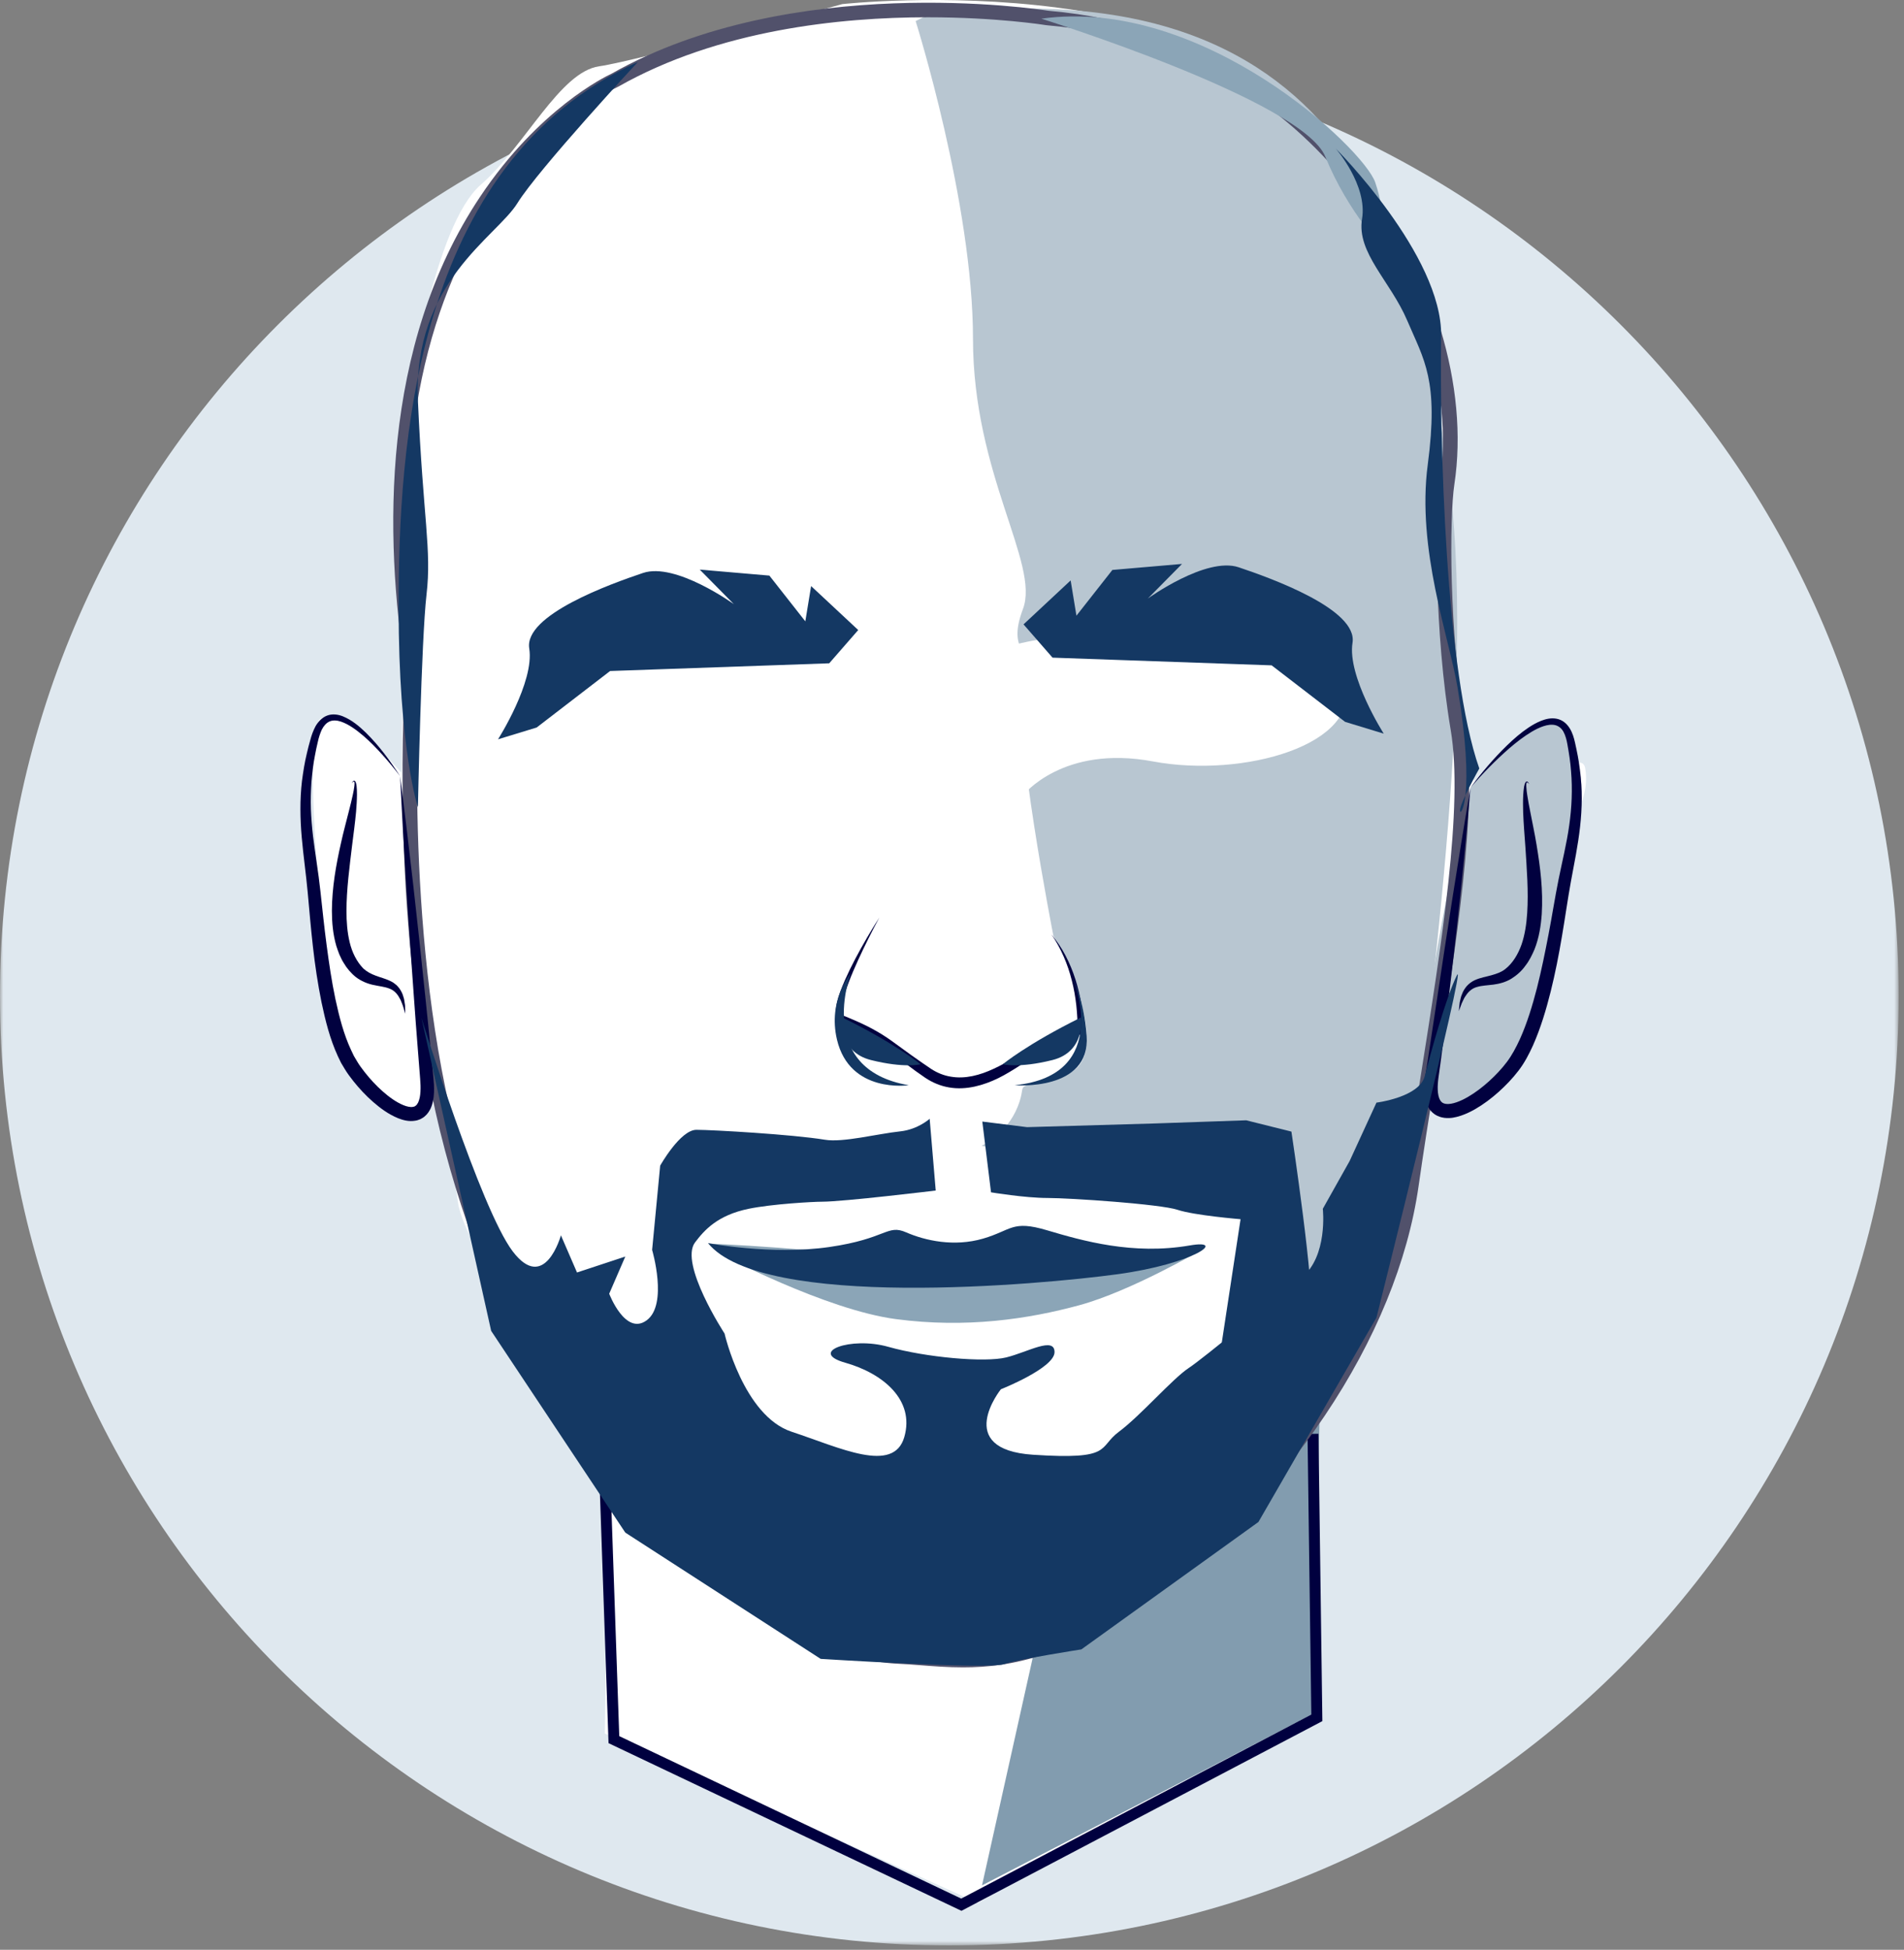 <?xml version="1.0" encoding="UTF-8"?>
<svg width="293px" height="300px" viewBox="0 0 293 300" version="1.1" xmlns="http://www.w3.org/2000/svg" xmlns:xlink="http://www.w3.org/1999/xlink">
    <rect x="0" y="0" width="293" height="300" fill="#808080" stroke="none"/>
    <title>Group 56</title>
    <defs>
        <polygon id="path-1" points="0 0 292.173 0 292.173 292.172 0 292.172"></polygon>
    </defs>
    <g id="Webdesign" stroke="none" stroke-width="1" fill="none" fill-rule="evenodd">
        <g id="Group-56" transform="translate(0, -0)">
            <g id="Group-3" transform="translate(0, 7.156)">
                <mask id="mask-2" fill="white">
                    <use xlink:href="#path-1"></use>
                </mask>
                <g id="Clip-2"></g>
                <path d="M292.173,146.086 C292.173,226.767 226.768,292.172 146.087,292.172 C65.405,292.172 -0,226.767 -0,146.086 C-0,65.405 65.405,0 146.087,0 C226.768,0 292.173,65.405 292.173,146.086" id="Fill-1" fill="#DFE8EF" mask="url(#mask-2)"></path>
            </g>
            <path d="M129.601,0.634 C129.601,0.634 192.209,-6.323 206.992,25.851 C221.775,58.025 225.253,59.764 222.644,71.938 C220.035,84.112 223.514,111.068 223.514,111.068 C226.758,133.709 243.065,112.908 243.949,118.242 C245.817,129.526 226.122,139.764 225.253,143.242 C224.383,146.72 219.166,165.851 219.166,165.851 L198.296,223.242 L188.731,270.198 L150.471,292.807 L93.079,266.72 C93.079,266.72 93.949,231.068 91.34,224.111 C88.732,217.155 71.34,191.938 70.471,184.981 C69.601,178.025 66.123,168.46 66.123,168.46 C66.123,168.46 65.253,174.546 60.906,171.068 C56.558,167.59 52.21,158.894 51.34,156.286 C50.471,153.677 45.978,112.228 49.456,110.489 C52.935,108.75 61.775,118.894 61.775,118.894 C61.775,118.894 62.645,77.155 62.645,68.46 C62.645,59.764 66.993,34.547 73.949,28.46 C80.906,22.373 86.123,11.069 92.21,10.199 C98.297,9.33 129.601,0.634 129.601,0.634" id="Fill-4" fill="#FFFFFF"></path>
            <g id="Group-12" transform="translate(140.905, 1.318)">
                <path d="M0,1.924 C0,1.924 8.825,29.935 8.825,50.805 C8.825,71.674 19.13,85.402 16.522,92.358 C13.913,99.315 18.307,98.057 16.568,104.144 C14.829,110.231 21.192,142.643 21.192,142.643 C21.192,142.643 31.573,161.47 22.877,164.079 C14.181,166.688 17.447,164.606 15.708,168.954 C13.968,173.302 10.145,174.967 10.145,174.967 C10.145,174.967 35.652,180.184 41.739,178.445 C47.826,176.706 48.695,178.01 50.435,186.706 C52.174,195.402 45.217,208.88 51.304,209.749 C57.391,210.619 75.17,198.395 76.28,181.029 C77.391,163.663 86.521,107.141 82.174,73.228 C77.826,39.315 68.695,-7.641 1.739,1.054" id="Fill-6" fill="#B8C6D1"></path>
                <path d="M85.393,119.845 C85.393,119.845 95.652,105.837 99.13,110.62 C102.608,115.402 103.478,120.62 101.304,128.881 C99.13,137.141 98.261,154.967 94.348,158.88 C90.435,162.794 84.782,174.098 79.565,169.75 C74.348,165.402 85.393,119.845 85.393,119.845" id="Fill-8" fill="#B8C6D1"></path>
                <path d="M7.826,99.315 C14.782,99.315 18.877,93.353 44.348,99.315 C63.51,103.8 59.935,81.107 66.087,103.663 C68.695,113.228 50.435,118.445 36.522,115.837 C22.609,113.228 16.522,121.054 16.522,121.054 L7.826,99.315 Z" id="Fill-10" fill="#FFFFFF"></path>
            </g>
            <g id="Group-55" transform="translate(46.23, 0.419)">
                <path d="M113.773,249.8 L104.889,289.673 L155.822,263.278 L156.84,217.314 C156.84,217.314 123.093,247.125 117.597,248.115 C112.101,249.105 113.773,249.8 113.773,249.8" id="Fill-13" fill="#829CAF"></path>
                <polygon id="Fill-15" fill="#00003F" points="101.725 293.586 47.416 267.787 46.008 226.967 47.691 226.909 49.065 266.704 101.687 291.703 155.565 263.386 154.98 220.21 156.665 220.187 157.264 264.396 156.807 264.637"></polygon>
                <path d="M96.563,2.239 C83.034,2.239 64.334,4.17 48.927,12.906 L48.836,12.952 C48.733,12.999 38.337,17.834 29.442,31.222 C21.218,43.599 12.626,66.039 18.395,102.649 L18.415,102.777 L18.405,102.907 C18.379,103.26 15.86,138.622 22.955,170.044 C30.28,202.489 44.921,222.383 55.913,233.358 C64.787,242.219 79.535,252.762 91.892,253.313 C93.106,253.367 94.303,253.459 95.569,253.558 C104.044,254.211 113.65,254.954 129.656,243.383 C139.432,236.317 148.702,226.65 155.76,216.164 C163.381,204.84 168.252,192.947 169.844,181.77 C170.591,176.531 171.458,171.07 172.376,165.287 C175.628,144.797 178.989,123.61 177.019,111.932 C174.476,96.869 174.585,78.833 175.353,73.788 C177.509,59.626 172.071,41.793 161.498,28.355 C153.468,18.148 138.856,5.544 114.854,3.465 L114.767,3.454 C114.6,3.427 107.169,2.239 96.563,2.239 M101.977,256.127 C99.668,256.127 97.499,255.96 95.396,255.797 C94.148,255.701 92.97,255.61 91.792,255.557 C83.278,255.178 68.964,249.564 54.326,234.948 C43.123,223.762 28.208,203.509 20.764,170.539 C13.814,139.76 15.991,105.289 16.156,102.872 C12.918,82.227 12.303,52.845 27.656,29.85 C36.691,16.318 46.961,11.345 47.862,10.928 C75.603,-4.774 113.535,0.985 115.088,1.231 C139.868,3.39 154.963,16.416 163.264,26.966 C174.371,41.082 179.854,59.153 177.574,74.126 C176.824,79.05 176.73,96.725 179.234,111.558 C181.266,123.598 177.874,144.97 174.594,165.639 C173.678,171.412 172.812,176.866 172.069,182.087 C170.428,193.597 165.433,205.814 157.623,217.418 C150.422,228.119 140.957,237.986 130.973,245.204 C118.257,254.396 109.397,256.127 101.977,256.127" id="Fill-17" fill="#51516B"></path>
                <path d="M180.068,120.744 C179.099,132.103 177.884,143.431 176.515,154.743 C176.183,157.574 175.812,160.398 175.432,163.227 L175.136,165.347 C175.046,166.008 174.99,166.667 175.019,167.285 C175.044,167.898 175.163,168.484 175.385,168.856 C175.611,169.225 175.849,169.371 176.304,169.434 C176.753,169.492 177.345,169.377 177.922,169.177 C178.505,168.976 179.092,168.69 179.663,168.36 C180.806,167.697 181.891,166.865 182.9,165.956 C183.901,165.047 184.859,164.037 185.654,162.984 C186.438,161.947 187.072,160.738 187.647,159.501 C188.772,157.001 189.59,154.312 190.289,151.594 C190.981,148.871 191.542,146.101 192.074,143.319 C192.61,140.533 193.043,137.734 193.612,134.903 C194.179,132.089 194.868,129.348 195.251,126.578 C195.645,123.812 195.767,121.019 195.532,118.233 C195.435,116.839 195.215,115.453 194.965,114.072 C194.846,113.389 194.678,112.76 194.378,112.222 C194.085,111.685 193.663,111.291 193.112,111.156 C192.562,111.012 191.908,111.11 191.281,111.319 C190.651,111.525 190.034,111.84 189.44,112.192 C188.25,112.906 187.133,113.776 186.06,114.694 C183.926,116.55 181.935,118.594 180.068,120.744 M180.068,120.744 C181.775,118.463 183.62,116.275 185.678,114.276 C186.711,113.28 187.795,112.324 189.013,111.515 C189.624,111.112 190.266,110.74 190.977,110.467 C191.68,110.198 192.482,110.003 193.335,110.172 C193.755,110.255 194.169,110.444 194.509,110.712 C194.852,110.978 195.121,111.31 195.336,111.655 C195.764,112.346 195.98,113.112 196.138,113.822 C196.455,115.229 196.742,116.65 196.905,118.093 C197.285,120.97 197.249,123.91 196.922,126.789 C196.602,129.674 196.013,132.492 195.502,135.268 C194.999,138.031 194.612,140.869 194.125,143.686 C193.652,146.508 193.101,149.328 192.403,152.127 C191.7,154.924 190.877,157.713 189.682,160.418 C189.069,161.764 188.383,163.101 187.436,164.331 C186.507,165.544 185.485,166.599 184.375,167.599 C183.264,168.587 182.073,169.494 180.748,170.253 C180.084,170.63 179.385,170.97 178.621,171.23 C177.855,171.479 177.019,171.686 176.046,171.574 C175.566,171.52 175.047,171.356 174.59,171.06 C174.137,170.759 173.769,170.339 173.535,169.904 C173.058,169.025 172.962,168.158 172.933,167.357 C172.911,166.551 172.996,165.787 173.111,165.04 L173.447,162.937 L174.728,154.5 C176.416,143.24 178.133,131.978 180.068,120.744" id="Fill-19" fill="#01013F"></path>
                <path d="M189.081,120.222 C188.972,120.058 188.716,119.845 188.69,120.026 C188.632,120.194 188.636,120.418 188.647,120.626 C188.665,121.05 188.724,121.479 188.79,121.906 C188.926,122.76 189.076,123.614 189.253,124.466 C189.575,126.167 189.956,127.879 190.234,129.614 C190.812,133.075 191.248,136.604 191.024,140.23 C190.895,142.036 190.61,143.879 189.912,145.648 C189.536,146.52 189.119,147.392 188.515,148.156 C187.969,148.946 187.2,149.634 186.352,150.164 C185.487,150.697 184.495,150.956 183.589,151.075 C182.677,151.195 181.826,151.215 181.097,151.43 C180.36,151.613 179.76,152.106 179.316,152.808 C179.057,153.133 178.923,153.545 178.724,153.926 C178.559,154.325 178.432,154.741 178.269,155.154 C178.303,154.717 178.338,154.275 178.398,153.832 C178.511,153.401 178.561,152.945 178.764,152.521 C178.911,152.08 179.18,151.671 179.494,151.293 C179.829,150.925 180.244,150.617 180.692,150.404 C181.596,149.988 182.507,149.861 183.3,149.631 C184.095,149.407 184.812,149.155 185.395,148.695 C186.556,147.793 187.391,146.391 187.916,144.903 C188.435,143.395 188.672,141.748 188.783,140.082 C189.002,136.734 188.722,133.283 188.501,129.823 C188.374,128.092 188.232,126.354 188.163,124.589 C188.144,123.707 188.123,122.824 188.172,121.936 C188.199,121.491 188.23,121.047 188.31,120.601 C188.359,120.378 188.397,120.153 188.543,119.933 C188.579,119.881 188.654,119.817 188.743,119.824 C188.829,119.833 188.88,119.882 188.918,119.926 C188.994,120.018 189.041,120.119 189.081,120.222" id="Fill-21" fill="#01013F"></path>
                <path d="M15.336,119.005 C16.774,130.117 18.024,141.376 19.191,152.668 C19.489,155.491 19.779,158.317 20.05,161.146 L20.465,165.39 C20.535,166.102 20.591,166.877 20.556,167.654 C20.525,168.432 20.421,169.255 20.048,170.11 C19.835,170.532 19.58,170.974 19.151,171.325 C18.958,171.515 18.705,171.642 18.466,171.776 C18.215,171.871 17.956,171.978 17.702,172.008 C16.663,172.188 15.797,171.927 15.04,171.637 C13.53,171.017 12.317,170.109 11.191,169.133 C10.069,168.151 9.058,167.071 8.139,165.914 C7.682,165.328 7.236,164.754 6.844,164.096 L6.255,163.114 L5.766,162.103 C4.517,159.387 3.833,156.568 3.24,153.758 C2.671,150.942 2.25,148.116 1.931,145.288 C1.608,142.461 1.372,139.629 1.115,136.824 C0.861,134.039 0.45,131.246 0.201,128.391 C-0.047,125.538 -0.098,122.632 0.237,119.764 C0.426,118.335 0.644,116.909 0.987,115.513 C1.135,114.81 1.335,114.121 1.523,113.429 C1.698,112.747 1.962,112.005 2.324,111.327 C2.713,110.657 3.292,109.985 4.113,109.681 C4.934,109.371 5.805,109.512 6.508,109.787 C7.931,110.365 9.046,111.32 10.075,112.314 C12.114,114.331 13.808,116.624 15.336,119.005 M15.336,119.005 C14.486,117.874 13.581,116.787 12.638,115.739 C11.697,114.691 10.714,113.681 9.656,112.77 C8.599,111.877 7.459,111.022 6.221,110.604 C5.608,110.402 4.976,110.364 4.473,110.594 C3.966,110.815 3.578,111.288 3.29,111.846 C3.027,112.436 2.823,113.037 2.678,113.732 C2.524,114.412 2.357,115.089 2.244,115.776 C1.969,117.141 1.819,118.524 1.696,119.903 C1.611,121.287 1.568,122.671 1.613,124.057 C1.664,125.442 1.777,126.827 1.938,128.214 C2.27,130.984 2.767,133.778 3.068,136.623 C3.379,139.444 3.666,142.244 4.036,145.031 C4.407,147.814 4.81,150.589 5.387,153.312 C5.972,156.021 6.664,158.735 7.803,161.157 L8.232,162.058 L8.73,162.897 C9.053,163.459 9.475,164.008 9.884,164.538 C10.715,165.6 11.64,166.599 12.641,167.485 C13.634,168.368 14.733,169.164 15.843,169.623 C16.389,169.849 16.951,169.964 17.317,169.887 C17.419,169.884 17.482,169.836 17.566,169.821 C17.627,169.77 17.707,169.755 17.762,169.688 C17.896,169.601 18.004,169.413 18.118,169.216 C18.324,168.776 18.442,168.173 18.471,167.544 C18.511,166.908 18.481,166.268 18.426,165.572 L18.094,161.366 C17.867,158.562 17.659,155.754 17.459,152.943 C16.633,141.702 15.891,130.427 15.336,119.005" id="Fill-23" fill="#01013F"></path>
                <path d="M7.924,120.073 C7.968,119.973 8.017,119.875 8.097,119.787 C8.137,119.746 8.192,119.696 8.283,119.699 C8.378,119.711 8.428,119.782 8.464,119.835 C8.583,120.061 8.609,120.285 8.642,120.507 C8.694,120.952 8.699,121.392 8.702,121.832 C8.701,122.712 8.633,123.582 8.569,124.452 C8.408,126.191 8.177,127.902 7.96,129.604 C7.554,133.01 7.092,136.402 7.088,139.728 C7.086,141.386 7.207,143.028 7.582,144.571 C7.947,146.105 8.661,147.549 9.677,148.591 C10.21,149.085 10.856,149.431 11.616,149.711 C12.367,150.004 13.259,150.19 14.124,150.676 C14.342,150.778 14.531,150.968 14.728,151.112 C14.924,151.264 15.067,151.48 15.231,151.66 C15.506,152.063 15.731,152.489 15.841,152.935 C15.915,153.153 15.975,153.371 15.998,153.595 L16.099,154.254 C16.123,154.695 16.129,155.134 16.132,155.567 C15.999,155.148 15.9,154.73 15.766,154.324 C15.596,153.934 15.496,153.516 15.266,153.175 C14.886,152.444 14.341,151.9 13.635,151.666 C12.941,151.398 12.101,151.323 11.203,151.124 C10.304,150.935 9.36,150.54 8.554,149.937 C7.773,149.314 7.13,148.549 6.654,147.728 C6.384,147.328 6.216,146.886 6.002,146.461 C5.831,146.023 5.668,145.581 5.527,145.135 C5.004,143.342 4.848,141.514 4.843,139.727 C4.859,136.143 5.477,132.686 6.24,129.301 C6.609,127.603 7.077,125.933 7.487,124.27 C7.708,123.439 7.903,122.603 8.086,121.767 C8.176,121.35 8.259,120.929 8.305,120.511 C8.329,120.305 8.348,120.087 8.307,119.91 C8.3,119.716 8.041,119.914 7.924,120.073" id="Fill-25" fill="#01013F"></path>
                <path d="M114.017,2.457 C114.017,2.457 154.176,15.005 157.719,23.693 C161.263,32.38 166.85,38.041 166.85,38.041 C166.85,38.041 167.173,32.863 165.401,27.65 C163.629,22.438 138.823,-1.018 114.017,2.457" id="Fill-27" fill="#8BA5B7"></path>
                <path d="M178.061,105.33 C176.777,97.676 171.753,84.118 173.48,71.087 C175.206,58.056 172.918,54.991 170.327,48.91 C167.737,42.829 162.508,38.471 163.371,33.258 C164.234,28.046 159.324,22.437 159.324,22.437 C159.324,22.437 175.737,38.868 175.545,51.301 C175.3,67.169 176.197,103.04 181.414,117.823 C181.414,117.823 178.443,123.113 178.443,124.272 C178.443,125.432 180.901,122.261 178.061,105.33" id="Fill-29" fill="#143863"></path>
                <path d="M51.925,9.12 C51.925,9.12 36.616,25.626 33.393,30.838 C30.17,36.051 17.277,43.001 18.083,61.244 C18.889,79.488 20.212,84.114 19.406,91.064 C18.6,98.014 18.083,123.793 18.083,123.793 C18.083,123.793 15.111,114.894 15.111,93.041 C15.111,68.911 17.277,24.757 51.925,9.12" id="Fill-31" fill="#143863"></path>
                <path d="M111.279,95.65 L114.234,92.892 L118.528,88.886 L119.419,94.313 L122.864,89.93 L124.951,87.274 L135.667,86.35 L130.411,91.672 C130.411,91.672 139.377,85.183 144.391,86.867 C149.405,88.552 162.729,93.33 161.904,98.482 C161.078,103.633 166.708,112.462 166.708,112.462 L160.763,110.649 L149.459,101.954 L115.742,100.769 L111.279,95.65 Z" id="Fill-33" fill="#143863"></path>
                <path d="M85.838,96.52 L82.883,93.762 L78.589,89.756 L77.698,95.183 L74.253,90.8 L72.166,88.144 L61.45,87.22 L66.706,92.542 C66.706,92.542 57.74,86.053 52.726,87.737 C47.712,89.422 34.388,94.2 35.213,99.352 C36.039,104.503 30.409,113.332 30.409,113.332 L36.354,111.519 L47.658,102.824 L81.375,101.639 L85.838,96.52 Z" id="Fill-35" fill="#143863"></path>
                <path d="M115.545,143.327 C116.385,144.339 117.137,145.438 117.745,146.617 C118.36,147.792 118.869,149.026 119.269,150.295 C119.673,151.563 119.975,152.864 120.197,154.179 C120.413,155.5 120.546,156.814 120.555,158.186 L120.557,158.484 L120.248,158.625 C118.046,159.63 115.835,160.647 113.706,161.767 C113.172,162.045 112.653,162.342 112.138,162.634 C111.632,162.928 111.135,163.251 110.619,163.588 C109.59,164.254 108.523,164.91 107.391,165.471 C106.255,166.023 105.051,166.483 103.779,166.76 C102.512,167.037 101.163,167.13 99.843,166.899 C98.522,166.683 97.258,166.149 96.163,165.419 C95.125,164.709 94.147,164.008 93.168,163.255 L90.283,161.01 C89.332,160.27 88.383,159.577 87.361,158.96 C86.343,158.344 85.278,157.779 84.205,157.22 L83.395,156.809 L83.169,156.692 C83.063,156.638 82.97,156.563 82.88,156.483 C82.71,156.313 82.602,156.112 82.532,155.92 C82.303,155.146 82.444,154.502 82.564,153.877 C82.85,152.637 83.316,151.495 83.803,150.367 C84.3,149.245 84.836,148.145 85.409,147.066 C86.548,144.906 87.782,142.801 89.09,140.746 C87.939,142.892 86.848,145.069 85.834,147.275 C85.334,148.381 84.846,149.491 84.415,150.619 C83.99,151.745 83.592,152.893 83.387,154.04 C83.286,154.598 83.237,155.211 83.386,155.608 C83.425,155.699 83.471,155.767 83.519,155.812 C83.547,155.829 83.57,155.851 83.603,155.863 C83.62,155.877 83.729,155.917 83.788,155.943 L84.637,156.295 C85.768,156.769 86.891,157.277 87.986,157.868 C89.081,158.456 90.154,159.126 91.146,159.852 L94.097,161.994 C95.079,162.686 96.084,163.397 97.062,164.05 C97.997,164.657 99.032,165.078 100.118,165.244 C102.294,165.618 104.593,165.013 106.698,164.018 C107.764,163.532 108.797,162.947 109.831,162.324 C110.345,162.013 110.88,161.689 111.435,161.385 C111.984,161.087 112.54,160.814 113.097,160.552 C115.328,159.504 117.581,158.571 119.875,157.71 L119.568,158.149 C119.619,156.89 119.538,155.573 119.401,154.289 C119.258,152.999 119.036,151.714 118.713,150.454 C118.076,147.934 117.064,145.483 115.545,143.327" id="Fill-37" fill="#01013F"></path>
                <path d="M18.619,156.163 C18.619,156.163 27.701,185.567 32.656,192.102 C37.61,198.636 40.087,189.651 40.087,189.651 L42.564,195.369 L49.995,192.918 L47.518,198.636 C47.518,198.636 49.995,205.17 53.297,202.72 C56.6,200.269 54.123,191.897 54.123,191.897 L55.362,178.931 C55.362,178.931 58.458,173.418 60.935,173.418 C63.412,173.418 75.748,174.127 80.702,174.944 C83.513,175.407 88.748,174.036 92.317,173.654 C95.038,173.362 96.833,171.718 96.833,171.718 L97.765,182.759 C97.765,182.759 83.575,184.479 80.272,184.479 C78.863,184.479 72.57,184.831 68.985,185.567 C64.167,186.557 62.149,188.867 60.729,190.74 C58.252,194.007 65.27,204.762 65.27,204.762 C65.27,204.762 68.16,217.422 75.591,219.872 C83.022,222.323 91.279,226.407 92.93,220.689 C94.581,214.972 89.627,210.888 83.848,209.254 C78.068,207.621 84.673,205.17 90.453,206.804 C96.233,208.437 105.315,209.254 108.618,208.437 C111.921,207.621 116.049,205.17 116.049,207.621 C116.049,210.071 107.792,213.338 107.792,213.338 C107.792,213.338 100.361,222.595 112.746,223.412 C125.131,224.228 122.654,222.323 125.957,219.872 C129.26,217.422 134.214,211.704 136.691,210.071 C139.168,208.437 149.902,199.453 154.03,196.186 C158.159,192.918 157.333,185.567 157.333,185.567 L161.461,178.216 L165.59,169.232 C165.59,169.232 172.195,168.415 173.021,165.148 C173.846,161.88 176.323,152.896 177.975,149.629 C179.626,146.362 165.59,202.311 165.59,202.311 L147.425,233.758 L120.177,253.361 C120.177,253.361 110.731,254.821 108.254,255.638 C105.777,256.455 80.059,254.82 80.059,254.82 L49.995,235.391 L29.353,204.353 L18.619,156.163 Z" id="Fill-39" fill="#143863"></path>
                <path d="M104.935,172.148 L106.276,183.036 C106.276,183.036 111.494,183.906 114.972,183.906 C118.45,183.906 132.357,184.852 134.966,185.722 C137.574,186.591 144.676,187.171 144.676,187.171 L141.632,207.171 L139.893,214.127 L147.719,222.823 C147.719,222.823 154.537,204.007 155.407,201.399 C156.276,198.79 152.502,173.693 152.502,173.693 L145.545,171.954 L131.605,172.435 L111.818,173.008 L104.935,172.148 Z" id="Fill-41" fill="#143863"></path>
                <path d="M64.603,192.53 C64.603,192.53 80.794,201.113 91.632,202.543 C102.47,203.974 112.011,202.543 119.893,200.397 C127.775,198.252 138.597,191.934 138.597,191.934 L138.329,191.675 C137.604,190.973 136.834,191.609 135.762,191.874 C130.27,193.236 112.437,196.159 97.709,194.08 C79.975,191.576 62.719,190.921 62.719,190.921 C62.719,190.921 63.386,190.921 64.603,192.53" id="Fill-43" fill="#8BA5B7"></path>
                <path d="M62.719,190.848 C62.719,190.848 72.528,192.738 81.395,191.45 C90.262,190.161 90.262,187.906 93.218,189.195 C96.174,190.483 100.607,191.45 105.041,190.161 C109.474,188.873 109.474,187.262 114.893,188.873 C120.312,190.483 128.106,192.722 136.849,191.21 C142.719,190.196 137.554,194.027 125.731,195.638 C113.908,197.248 71.094,201.157 62.719,190.848" id="Fill-45" fill="#143863"></path>
                <path d="M83.391,156.124 C83.391,156.124 82.638,161.393 87.8,162.684 C92.962,163.974 95.435,163.329 95.435,163.329 C95.435,163.329 91.671,160.21 83.391,156.124" id="Fill-47" fill="#143863"></path>
                <path d="M84.682,149.349 C84.682,149.349 79.09,164.082 93.608,166.555 C93.608,166.555 84.539,167.909 82.567,159.529 C81.133,153.435 84.682,149.349 84.682,149.349" id="Fill-49" fill="#143863"></path>
                <path d="M120.13,156.124 C120.13,156.124 120.883,161.393 115.721,162.684 C110.559,163.974 108.086,163.329 108.086,163.329 C108.086,163.329 111.849,160.21 120.13,156.124" id="Fill-51" fill="#143863"></path>
                <path d="M118.879,150.102 C118.879,150.102 125.116,165.05 109.914,166.555 C109.914,166.555 121.607,167.543 120.994,158.956 C120.6,153.436 118.879,150.102 118.879,150.102" id="Fill-53" fill="#143863"></path>
            </g>
        </g>
    </g>
</svg>